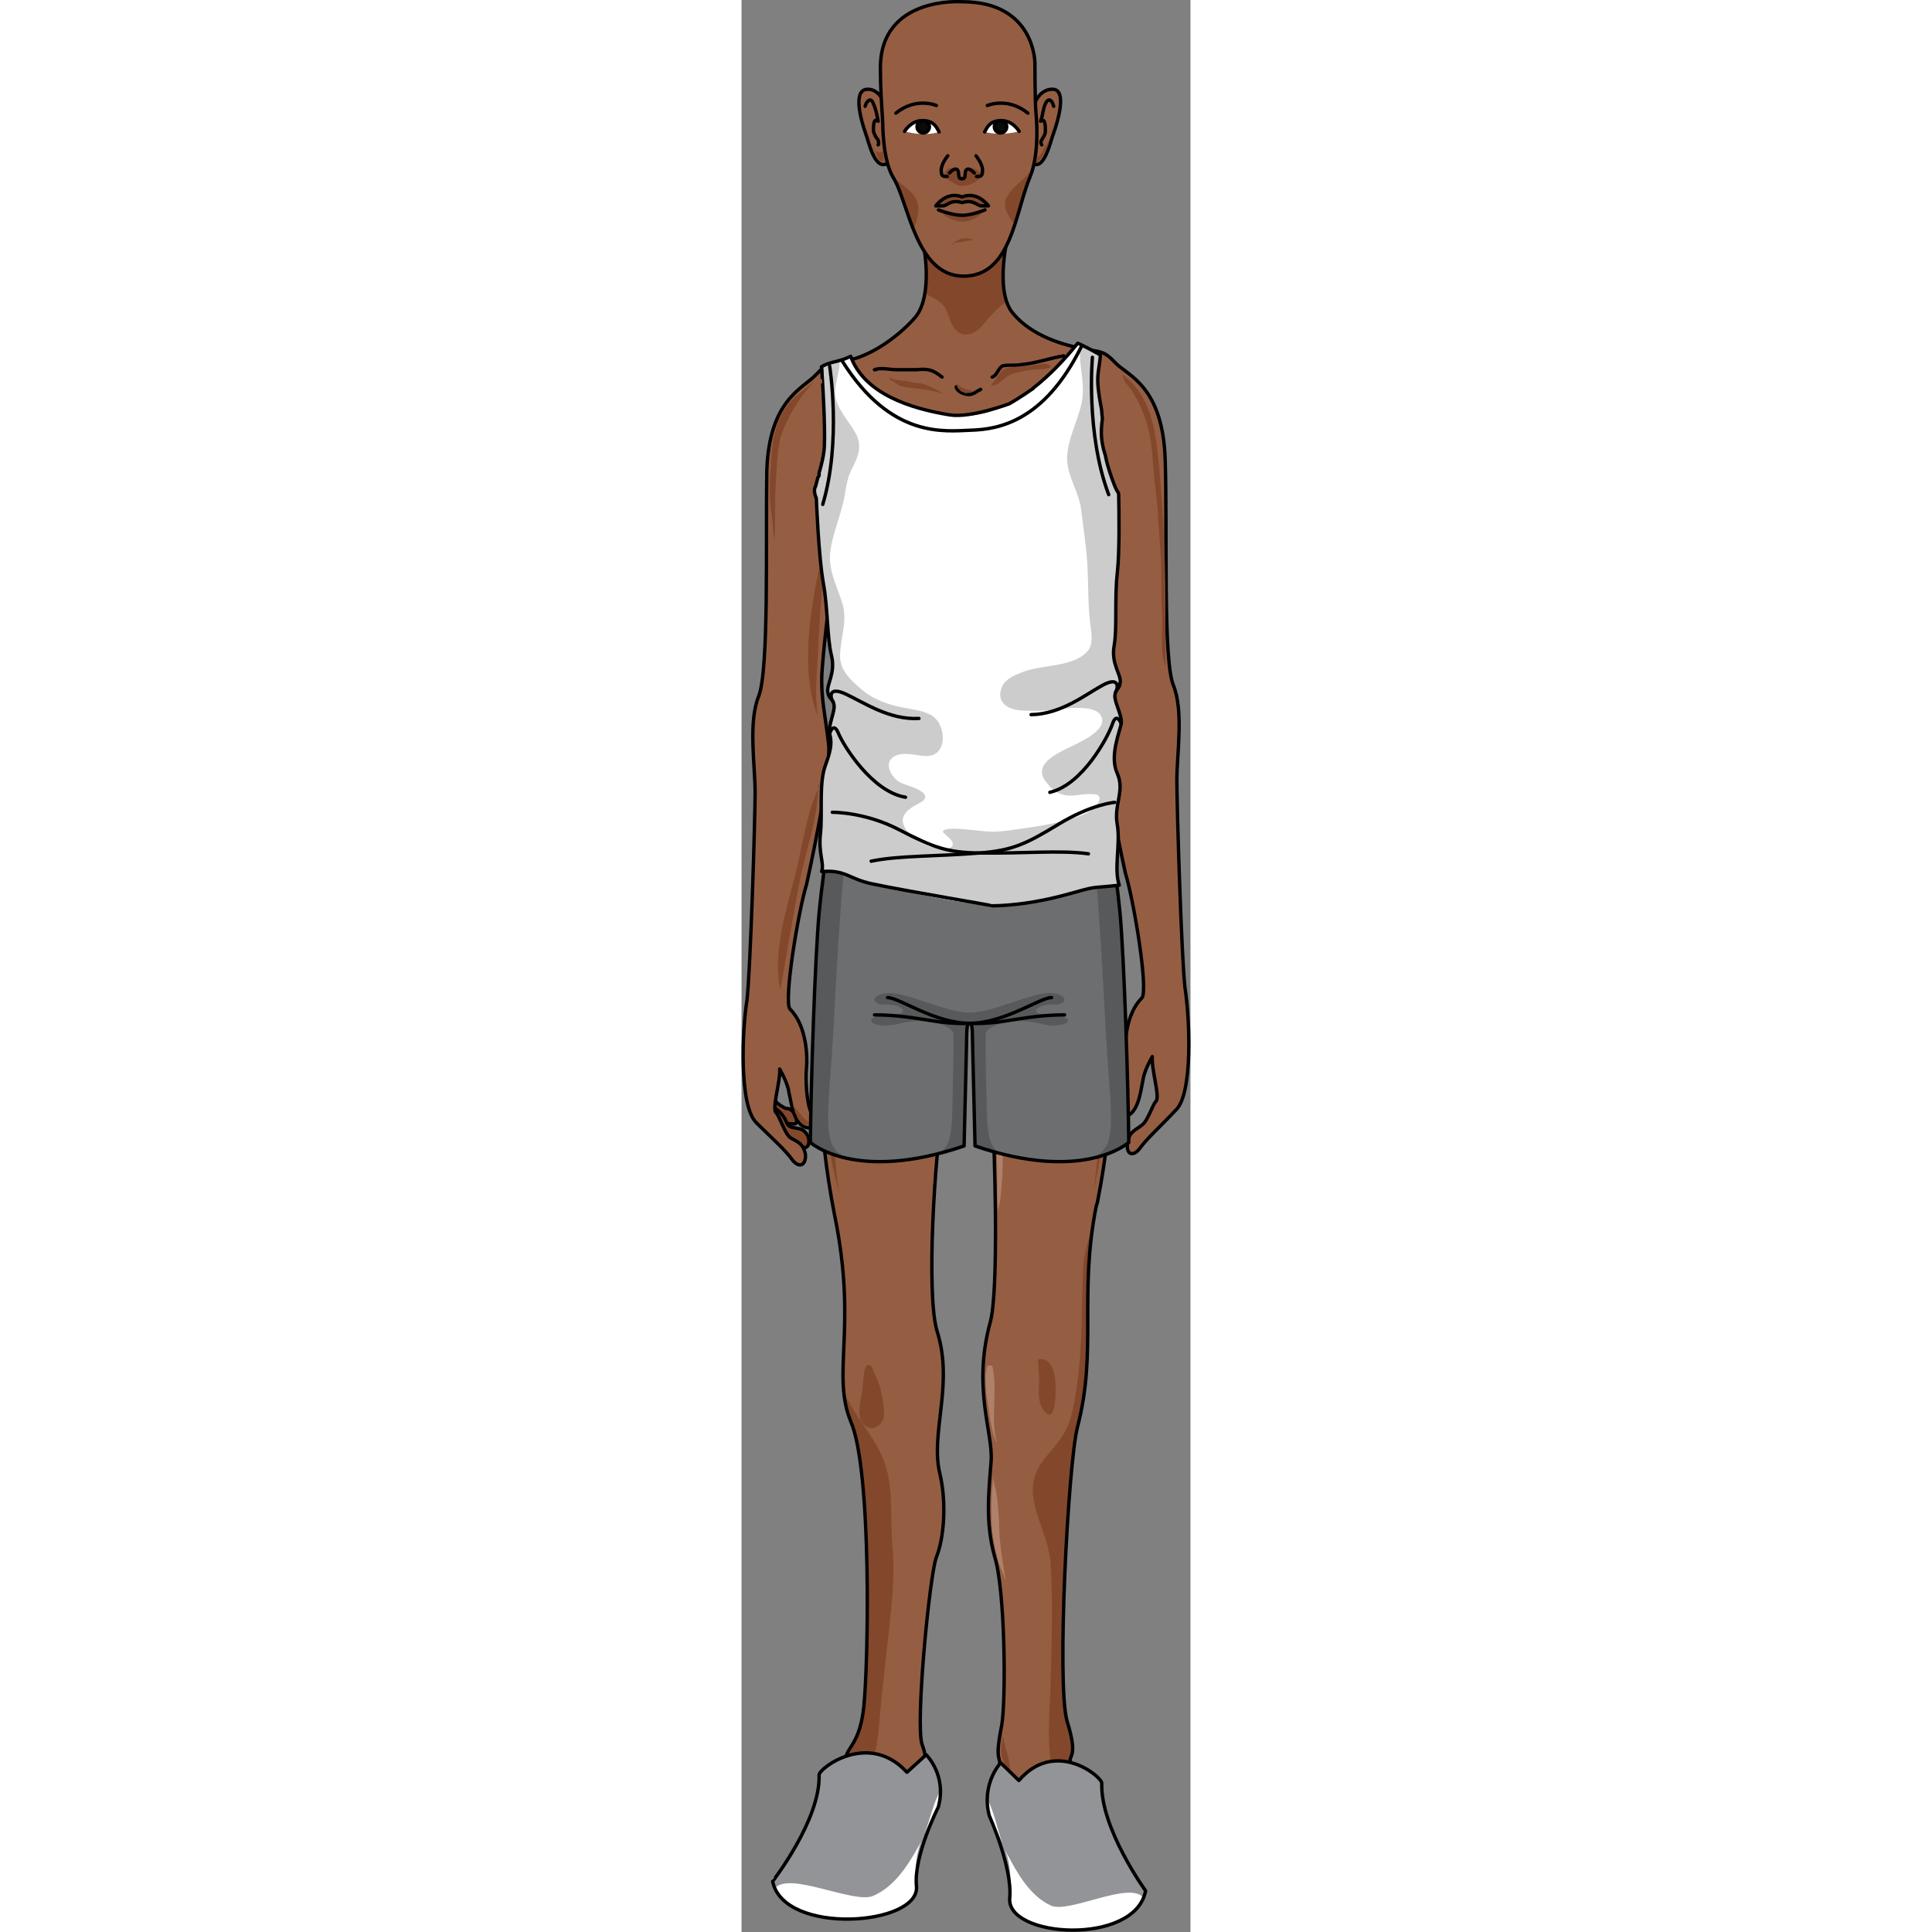 <?xml version="1.0" encoding="utf-8"?>
<!-- Created by: Science Figures, www.sciencefigures.org, Generator: Science Figures Editor -->
<svg version="1.1" id="Layer_1" xmlns="http://www.w3.org/2000/svg" xmlns:xlink="http://www.w3.org/1999/xlink" 
	 width="800px" height="800px" viewBox="0 0 66.262 285.145" enable-background="new 0 0 66.262 285.145"
	 xml:space="preserve">
<rect x="0" y="0" width="66.262" height="285.145" fill="#808080" stroke="none"/>
<g>
	<path fill="none" stroke="#000000" stroke-width="0.5" stroke-linecap="round" stroke-linejoin="round" stroke-miterlimit="10" d="
		M45.114,276.087c0-0.551-0.529-1.838-0.885-2.571"/>
	<path fill="none" stroke="#000000" stroke-width="0.5" stroke-linecap="round" stroke-linejoin="round" stroke-miterlimit="10" d="
		M48.895,276.087c0-0.546-1.022-2.004-1.531-2.733"/>
	<path fill="none" stroke="#000000" stroke-width="0.5" stroke-linecap="round" stroke-linejoin="round" stroke-miterlimit="10" d="
		M51.868,275.926c0,0-0.352-0.729-0.529-0.729c-0.178-0.364-0.354-0.728-0.531-0.91c-0.354-0.365-0.707-0.548-0.707-1.094"/>
	<path fill="none" stroke="#000000" stroke-width="0.5" stroke-linecap="round" stroke-linejoin="round" stroke-miterlimit="10" d="
		M54.121,275.364c-0.174-0.38-0.348-0.569-0.52-0.948c-0.174-0.189-0.348-0.569-0.519-0.759c-0.174-0.189-1.215-0.568-1.041-0.947"
		/>
	<path fill="none" stroke="#000000" stroke-width="0.5" stroke-linecap="round" stroke-linejoin="round" stroke-miterlimit="10" d="
		M19.621,277.937c0-0.369,0.16-0.74,0.16-1.111c0.161-0.369,0.322-0.742,0.322-1.111c0.161-0.741,0.161-1.298,0.161-2.038"/>
	<path fill="none" stroke="#000000" stroke-width="0.5" stroke-linecap="round" stroke-linejoin="round" stroke-miterlimit="10" d="
		M15.051,278.661c-0.175-0.185,0-0.737,0.176-1.107c0.176-0.184,0.526-0.368,0.878-0.551c0.175-0.37,0.175-0.922,0.35-1.292
		c0.176-0.552,0.351-0.922,0.351-1.473"/>
	<path fill="none" stroke="#000000" stroke-width="0.5" stroke-linecap="round" stroke-linejoin="round" stroke-miterlimit="10" d="
		M11.979,278.259c0-0.366,0.175-0.918,0.349-1.286c0.174-0.552,0.349-0.734,0.697-1.103c0.522-0.366,0.697-0.918,1.046-1.47"/>
	<path fill="none" stroke="#000000" stroke-width="0.5" stroke-linecap="round" stroke-linejoin="round" stroke-miterlimit="10" d="
		M9.407,277.776c0.171-0.559,0.341-1.118,0.512-1.863c0.171-0.374,0.171-0.56,0.513-0.934c0.342-0.185,1.71-0.559,1.367-1.304"/>
	<path fill-rule="evenodd" clip-rule="evenodd" fill="#83482C" d="M44.436,275.525c0.34,0.365,0.17,0.732-0.166,0.914
		c-0.338,0-0.506-0.183-0.846-0.183c0.17,0.364,0.17,0.73,0.34,1.095c0,0.184,0,0.184,0.168,0.184s0.504-0.184,0.504-0.365
		c0.34-0.366,0.678-1.279,0.17-1.645"/>
	<path fill-rule="evenodd" clip-rule="evenodd" fill="#83482C" d="M47.928,276.303c0.482,0,0.322-0.751,0.322-0.939
		c0.322,0.188,0.482,0.939,0.16,1.314c0,0-0.322,0.374-0.482,0.374c0,0,0-0.186,0-0.374"/>
	<path fill-rule="evenodd" clip-rule="evenodd" fill="#83482C" d="M50.825,275.878c0.174,0.178,0.531-0.353,0.531-0.353
		c0,0.177,0.354,0.353,0.174,0.53c0,0.178-0.531,0.354-0.531,0"/>
	<path fill-rule="evenodd" clip-rule="evenodd" fill="#83482C" d="M53.397,275.042c0.201,0.175,0.201,0.35,0,0.523
		c0,0-0.402,0.35-0.201,0.35c0.402,0.172,0.604-0.35,0.604-0.35c0-0.174,0-0.349-0.201-0.523"/>
	<path fill-rule="evenodd" clip-rule="evenodd" fill="#83482C" d="M44.069,273.354c0.16-0.16,0.481,0.322,0.481,0.482
		c0.324-0.16-0.16-0.643-0.481-0.643"/>
	<path fill-rule="evenodd" clip-rule="evenodd" fill="#83482C" d="M24.578,273.516c-0.341,0-0.852,0.183-0.852,0.366
		c-0.17,0.37-0.17,1.106-0.17,1.475c-0.17,0.735-0.17,1.474-0.17,2.395c-0.34,0-0.34-0.184-0.511-0.184
		c-0.171-0.185-0.341-0.185-0.511-0.369h-0.17c0.51,0.553,0.51,1.288,0.17,1.843c0.511,0.183,1.022-0.37,1.532-0.736
		c0.34-0.184,0.682-0.554,0.852-0.922c0.34-0.553,0.17-1.106,0.17-1.657c0-0.369-0.17-0.737-0.17-1.291l-0.17-0.736"/>
	<path fill-rule="evenodd" clip-rule="evenodd" fill="#83482C" d="M11.642,277.052c0,0.179,0,0.538-0.176,0.715
		c0,0.18-0.354,0.538-0.532,0c0.178,0.358,0.178,0.895,0.532,0.716c0.353-0.358,0.353-0.893,0.353-1.252"/>
	<path fill-rule="evenodd" clip-rule="evenodd" fill="#83482C" d="M9.053,276.087c-0.177,0.37,0,0.925-0.532,0.74
		c0.177,0.185,0.177,0.371,0.177,0.74c0,0.185-0.177,0.369,0.178,0.369c0.53-0.185,0.353-1.48,0.353-1.85"/>
	<path fill-rule="evenodd" clip-rule="evenodd" fill="#83482C" d="M14.071,273.868c0.321,0,0.321,0.177,0.321,0.531
		c0.322-0.354,0.161-0.709-0.16-0.884"/>
	<path fill-rule="evenodd" clip-rule="evenodd" fill="#83482C" d="M16.645,273.862c0.354,0.174,0.707,0.174,0.707,0.697
		c0.177-0.348,0.177-1.044-0.353-1.044"/>
	<path fill-rule="evenodd" clip-rule="evenodd" fill="#83482C" d="M20.103,273.133c0.321,0,0.321,0.361,0.321,0.543
		c0.322-0.182,0.161-0.725-0.16-0.725"/>
	<g>
		<path fill-rule="evenodd" clip-rule="evenodd" fill="#83482C" d="M5.06,162.612c0,0.179,0.868,0.713,1.216,0.89
			c0.347,0.178,0.695,0,1.043,0.355c0.521,0.357,1.041,1.424,0.695,1.956c-1.737,0.179-3.996-0.532-3.302-2.844"/>
		
			<path fill="none" stroke="#000000" stroke-width="0.5" stroke-linecap="round" stroke-linejoin="round" stroke-miterlimit="10" d="
			M5.144,162.612c0,0.179,0.847,0.713,1.185,0.89c0.339,0.178,0.677,0,1.017,0.355c0.507,0.357,1.015,1.424,0.677,1.956
			c-0.339,0.179-0.846,0-1.185,0"/>
		<path fill-rule="evenodd" clip-rule="evenodd" fill="#83482C" d="M5.627,157.232c-0.177,0-0.354,0-0.531,0.191
			c-0.176,0.191-0.176,0.949-0.176,1.329c-0.177-0.76-0.177-1.899,0.707-2.091"/>
		<path fill-rule="evenodd" clip-rule="evenodd" fill="#83482C" d="M2.87,103.826c-0.345,0.184-0.518,1.29-0.518,1.844
			c-0.171,0.738-0.345,1.66-0.345,2.583c0,2.028,0.345,4.057,0.518,6.085c0,1.291-0.173,2.583,0,3.689c0,1.291,0.172,2.397,0,3.688
			c0,1.107,0,2.398,0,3.504c-0.173,1.107-0.173,2.029,0,3.135c0.172-0.922,0-2.028,0-3.135c0.172-1.845,0.172-3.689,0.345-5.533
			c0.172-2.398,0.344-4.796,0.344-7.192c-0.172-2.951-0.172-5.717-0.172-8.668"/>
		<path fill-rule="evenodd" clip-rule="evenodd" fill="#83482C" d="M49.938,272.548c0,0.194,0.162,0.194,0.322,0.388
			c0,0.192,0.162,0.387,0.162,0.58c0-0.388,0-0.968-0.322-0.968"/>
		<path fill-rule="evenodd" clip-rule="evenodd" fill="#83482C" d="M51.868,272.409c0.322,0,0.484,0.181,0.484,0.542
			c0-0.361,0-0.542-0.322-0.724"/>
		<path fill-rule="evenodd" clip-rule="evenodd" fill="#83482C" d="M46.963,272.749L46.963,272.749
			c0.361,0.202,0.725,0.202,0.725,0.604c0-0.201-0.182-0.806-0.545-0.806"/>
		<g>
			<path fill-rule="evenodd" clip-rule="evenodd" fill="#83482C" d="M9.35,169.349c0.862,0.181,0.689-1.458,0.345-1.823
				c-0.517-0.91-1.035-0.91-2.068-1.092c-0.862-0.183-0.862-0.546-1.207-1.274c-0.516-0.91-1.034-1.275-1.724-1.822
				c-0.516,0.912,1.379,3.278,1.896,4.007c0.517,0.73,1.895,1.273,2.24,2.005"/>
			
				<path fill="none" stroke="#000000" stroke-width="0.5" stroke-linecap="round" stroke-linejoin="round" stroke-miterlimit="10" d="
				M9.004,169.328c1.208,0.362,1.035-1.452,0.69-1.816c-0.517-0.908-1.035-0.908-2.068-1.089c-0.862-0.182-0.862-0.545-1.207-1.27
				c-0.516-0.908-1.034-1.271-1.724-1.816c-0.516,0.907,1.379,3.267,1.896,3.994c0.517,0.726,1.895,1.27,2.24,1.997"/>
			<path fill-rule="evenodd" clip-rule="evenodd" fill="#955E43" d="M39.424,34.341c0,0-2.242,8.647,0.689,11.959
				c2.76,3.311,7.414,4.6,10.174,5.15c2.758,0.552,3.104,0.184,5,2.208c1.896,1.84,6.896,3.496,7.242,14.165
				c0.342,10.486-0.346,29.434,1.205,33.298c1.553,3.864,0.518,10.119,0.518,13.981c0,4.047,0.691,26.491,1.207,30.723
				c0.689,4.416,1.207,15.637-1.377,18.028c-2.416,2.575-4.314,4.231-5.348,5.702c-1.033,1.288-2.068,0.735-1.725-0.92
				c0.174-1.655,1.209-1.839,2.072-2.576c0.861-0.551,1.551-2.941,2.066-3.494c0.691-0.552-0.689-4.783-0.516-6.623
				c0,0-1.209,2.024-1.381,3.496c-0.346,1.471-0.69,5.702-3.275,5.335c-0.518,0-0.861-0.737,0-2.208
				c0.69-1.472,0.863-4.968,0.69-6.623c-0.172-1.654,0-6.254,2.416-8.645c1.031-1.105-1.211-14.534-2.416-18.396
				c0,0-3.621-16.189-3.104-20.605c0.344-4.414,0.863-6.438,0.863-9.566c0-3.127-1.726-17.107-2.07-19.132
				c0,0,0.344,14.35-1.723,20.42c-1.899,6.071-1.037,11.038,0.861,13.614c1.896,2.575,1.205,3.679,1.379,8.646
				c0.172,4.969,4.828,29.066-0.346,55.19c-0.172,0.551-0.172,0.551-0.172,0.551c-2.586,13.062,0.172,21.342-2.76,32.563
				c-1.377,5.336-3.102,37.898-1.551,43.417c1.725,5.518,0.174,4.967,0.518,6.071c0.172,1.104,1.725,6.806,2.586,8.462
				c0.689,1.84,3.104,4.047,3.619,4.047c0.348,0.184,1.381,1.103,1.035,2.208c-0.344,1.656-1.723,0.551-1.723,0.551
				c-0.861,2.025-2.242,0.553-2.242,0.553c-0.861,2.392-2.932,0.368-2.932,0.368c-1.379,3.311-3.621,0-3.621,0
				c-0.17,1.655-1.551,1.84-2.932,1.84c-1.379,0-2.758-0.552-2.758-2.761c0-1.102,0-2.941-1.379-5.886
				c-1.379-2.945-0.689-4.049-0.172-7.36c0.518-3.494-0.863-1.286,0.344-7.357c0.689-3.864,0.518-20.237-1.033-25.02
				c-1.381-4.967-0.863-9.566-0.518-13.981c0.344-4.231-2.759-10.672-0.172-20.42c1.379-4.417,0.689-25.757,0.346-32.011
				c-0.52-6.257-2.59-11.959-2.59-15.27c0-3.496-1.722-4.047-1.896-0.367c0,3.496-1.379,9.197-2.757,15.637
				c-1.208,6.623-2.587,27.962-0.863,33.297c2.415,7.727-1.034,14.902,0.346,20.789c1.033,4.23,0.69,9.566-0.518,12.51
				c-1.034,3.127-3.104,24.836-2.069,27.595c1.036,2.761,0.173,4.047,0.173,5.15c0,1.105-1.552,6.808-1.724,8.278
				c-0.173,1.474-0.69,2.392,0.172,4.415c0.863,2.209-1.034,3.68-2.931,4.047c-1.724,0.368-2.758-1.286-2.758-1.286
				c-0.863,2.575-4.483,0.735-4.483,0.735c-1.552,1.288-3.103-0.367-3.103-0.367c-1.552,1.286-2.415-0.737-2.415-0.737
				c-0.689,0.737-1.552,1.104-2.414-0.366c-0.862-1.656,0.345-2.576,2.242-3.681c1.896-0.92,2.758-5.335,3.621-6.991
				c0.689-1.655,2.413-5.886,2.413-5.886c-0.689-2.944,1.897-2.392,2.587-8.831c0.689-6.439,1.552-33.85-1.552-41.024
				c-3.448-7.911,0.69-14.9-2.759-31.643c-5.172-26.308-0.518-51.509-0.345-56.292c0.173-4.967-0.517-6.254,1.38-8.647
				c1.896-2.575,2.758-6.438,0.862-12.693c-1.897-6.071-1.724-20.236-1.724-20.236c-0.345,1.84-2.069,15.821-2.069,18.949
				c0,3.127,0.517,5.15,1.034,9.566c0.344,4.415-3.276,20.604-3.276,20.604c-1.207,3.863-3.448,17.477-2.414,18.396
				c2.414,2.392,2.586,6.991,2.414,8.646c-0.172,1.656,0,5.152,0.69,6.623c0.862,1.473,0.518,2.208,0,2.208
				c-2.586,0.368-2.931-3.863-3.276-5.15c-0.172-1.471-1.378-3.496-1.378-3.496c0.172,1.656-1.208,5.888-0.518,6.438
				c0.518,0.553,1.207,2.944,2.069,3.68c0.862,0.551,1.897,0.735,2.242,2.391c0.172,1.656-0.862,2.209-1.897,0.921
				c-1.035-1.472-2.931-3.127-5.345-5.518c-2.586-2.575-2.068-13.797-1.378-18.028c0.517-4.416,1.206-26.676,1.206-30.723
				c0-4.047-1.035-10.302,0.517-14.165c1.552-3.863,1.035-22.812,1.207-33.297c0.345-10.486,5.345-12.143,7.242-14.166
				c1.896-2.023,2.241-1.655,5-2.208c2.759-0.552,6.724-2.943,9.655-6.254c2.759-3.312,1.208-10.855,1.208-10.855L39.424,34.341
				L39.424,34.341L39.424,34.341z"/>
			<path fill-rule="evenodd" clip-rule="evenodd" fill="#83482C" d="M27.06,43.345c1.06,0.508,2.143,1.009,2.833,1.888
				c0.517,0.655,0.693,1.549,1.004,2.304c1.095,2.659,3.37,2.14,4.845,0.298c1.088-1.36,2.104-2.456,3.381-3.333
				c-1.318-3.907,0.301-10.16,0.301-10.16l-12.587,1.656C26.837,35.997,27.643,39.916,27.06,43.345z"/>
			<path fill-rule="evenodd" clip-rule="evenodd" fill="#83482C" d="M46.989,264.714c1.934,3.94,5.111,7.395,7.992,10.981
				c0.338,0,0.676-0.201,0.822-0.91c0.346-1.104-0.688-2.024-1.035-2.208c-0.516,0-2.93-2.207-3.619-4.047
				c-0.861-1.656-2.414-7.358-2.586-8.462c-0.344-1.104,1.207-0.554-0.518-6.071c-1.551-5.52,0.174-38.081,1.551-43.417
				c2.697-10.321,0.582-18.155,2.238-29.511c-0.738,2.023-1.318,4.08-1.418,6.247c-0.26,5.668-0.065,11.407-0.899,17.034
				c-0.361,2.444-0.691,5.211-2.014,7.362c-1,1.621-2.404,2.913-3.43,4.502c-3.018,4.663,1.193,9.496,1.521,14.363
				c0.402,6.025,0.162,12.053,0.01,18.082C45.479,253.741,44.668,259.991,46.989,264.714z"/>
			<path fill-rule="evenodd" clip-rule="evenodd" fill="#83482C" d="M7.182,277.361c0.862,1.471,1.725,1.104,2.414,0.366
				c0,0,0.132,0.308,0.384,0.606c1.323-1.36,2.351-3.025,3.038-5.038c0.625-1.832,1.143-3.69,1.884-5.48
				c0.691-1.67,1.843-2.979,2.811-4.479c1.723-2.674,2.291-5.169,2.547-8.3c0.353-4.318,0.879-8.619,1.34-12.927
				c0.485-4.532,1.111-9.303,0.688-13.862c-0.368-3.955,0.164-8.135-1.04-11.979c-1.154-3.68-3.961-6.456-5.664-9.867
				c-0.156-0.313-0.304-0.63-0.452-0.946c0.172,1.871,0.562,3.657,1.361,5.493c3.104,7.175,2.242,34.586,1.552,41.024
				c-0.69,6.439-3.276,5.887-2.587,8.831c0,0-1.724,4.23-2.413,5.886c-0.863,1.656-1.725,6.071-3.621,6.991
				C7.526,274.785,6.32,275.705,7.182,277.361z"/>
			<path fill-rule="evenodd" clip-rule="evenodd" fill="#83482C" d="M13.406,150.322c1.694-1.291,2.585-3.002,2.971-5.073
				c0.648-3.482,0.83-7.092,0.591-10.624c-0.25-3.703-0.813-7.469-0.537-11.185c0.229-3.076,1.189-5.735,2.037-8.666
				c3.527-12.189,1.424-26.208-3.401-37.82c-0.846,1.477-1.255,3.488-1.379,5.067c-0.008,0.1-0.038,0.186-0.079,0.26
				c0.002,0.355,0.007,0.711,0.013,1.066c0.125-0.915,0.225-1.594,0.285-1.91c0,0-0.173,14.165,1.724,20.236
				c1.896,6.255,1.035,10.119-0.862,12.693c-1.897,2.393-1.207,3.68-1.38,8.647c-0.107,2.978-1.952,13.873-2.08,28.02
				C11.93,151.107,12.637,150.908,13.406,150.322z"/>
			<path fill-rule="evenodd" clip-rule="evenodd" fill="#83482C" d="M48.694,134.294c1.033,2.624,2.193,5.374,4.35,7.274
				c0.543,0.478,1.102,0.963,1.711,1.363c-0.51-10.413-1.793-18.087-1.881-20.653c-0.174-4.967,0.518-6.071-1.379-8.646
				c-1.898-2.576-2.76-7.543-0.861-13.614c1.732-5.092,1.771-16.004,1.738-19.392c-0.283,0.33-0.91,0.346-1.025-0.196
				c-0.762-3.604-3.969-2.145-4.393,0.499c-0.18,1.121-0.223,2.243-0.248,3.375c-0.059,2.726-0.316,5.441-0.336,8.171
				c-0.025,3.575,0.066,7.163,0.498,10.714c0.43,3.529,0.988,6.91,0.793,10.484C47.282,120.585,46.069,127.64,48.694,134.294z"/>
			
				<path fill="none" stroke="#000000" stroke-width="0.5" stroke-linecap="round" stroke-linejoin="round" stroke-miterlimit="10" d="
				M39.424,34.341c0,0-2.242,8.647,0.689,11.959c2.76,3.311,7.414,4.6,10.174,5.15c2.758,0.552,3.104,0.184,5,2.208
				c1.896,1.84,6.896,3.496,7.242,14.165c0.342,10.486-0.346,29.434,1.205,33.298c1.553,3.864,0.518,10.119,0.518,13.981
				c0,4.047,0.691,26.491,1.207,30.723c0.689,4.416,1.207,15.637-1.377,18.028c-2.416,2.575-4.314,4.231-5.348,5.702
				c-1.033,1.288-2.068,0.735-1.725-0.92c0.174-1.655,1.209-1.839,2.072-2.576c0.861-0.551,1.551-2.941,2.066-3.494
				c0.691-0.552-0.689-4.783-0.516-6.623c0,0-1.209,2.024-1.381,3.496c-0.346,1.471-0.69,5.702-3.275,5.335
				c-0.518,0-0.861-0.737,0-2.208c0.69-1.472,0.863-4.968,0.69-6.623c-0.172-1.654,0-6.254,2.416-8.645
				c1.031-1.105-1.211-14.534-2.416-18.396c0,0-3.621-16.189-3.104-20.605c0.344-4.414,0.863-6.438,0.863-9.566
				c0-3.127-1.726-17.107-2.07-19.132c0,0,0.344,14.35-1.723,20.42c-1.899,6.071-1.037,11.038,0.861,13.614
				c1.896,2.575,1.205,3.679,1.379,8.646c0.172,4.969,4.828,29.066-0.346,55.19c-0.172,0.551-0.172,0.551-0.172,0.551
				c-2.586,13.062,0.172,21.342-2.76,32.563c-1.377,5.336-3.102,37.898-1.551,43.417c1.725,5.518,0.174,4.967,0.518,6.071
				c0.172,1.104,1.725,6.806,2.586,8.462c0.689,1.84,3.104,4.047,3.619,4.047c0.348,0.184,1.381,1.103,1.035,2.208
				c-0.344,1.656-1.723,0.551-1.723,0.551c-0.861,2.025-2.242,0.553-2.242,0.553c-0.861,2.392-2.932,0.368-2.932,0.368
				c-1.379,3.311-3.621,0-3.621,0c-0.17,1.655-1.551,1.84-2.932,1.84c-1.379,0-2.758-0.552-2.758-2.761c0-1.102,0-2.941-1.379-5.886
				c-1.379-2.945-0.689-4.049-0.172-7.36c0.518-3.494-0.863-1.286,0.344-7.357c0.689-3.864,0.518-20.237-1.033-25.02
				c-1.381-4.967-0.863-9.566-0.518-13.981c0.344-4.231-2.759-10.672-0.172-20.42c1.379-4.417,0.689-25.757,0.346-32.011
				c-0.52-6.257-2.59-11.959-2.59-15.27c0-3.496-1.722-4.047-1.896-0.367c0,3.496-1.379,9.197-2.757,15.637
				c-1.208,6.623-2.587,27.962-0.863,33.297c2.415,7.727-1.034,14.902,0.346,20.789c1.033,4.23,0.69,9.566-0.518,12.51
				c-1.034,3.127-3.104,24.836-2.069,27.595c1.036,2.761,0.173,4.047,0.173,5.15c0,1.105-1.552,6.808-1.724,8.278
				c-0.173,1.474-0.69,2.392,0.172,4.415c0.863,2.209-1.034,3.68-2.931,4.047c-1.724,0.368-2.758-1.286-2.758-1.286
				c-0.863,2.575-4.483,0.735-4.483,0.735c-1.552,1.288-3.103-0.367-3.103-0.367c-1.552,1.286-2.415-0.737-2.415-0.737
				c-0.689,0.737-1.552,1.104-2.414-0.366c-0.862-1.656,0.345-2.576,2.242-3.681c1.896-0.92,2.758-5.335,3.621-6.991
				c0.689-1.655,2.413-5.886,2.413-5.886c-0.689-2.944,1.897-2.392,2.587-8.831c0.689-6.439,1.207-34.954-1.897-42.128
				c-2.932-7.175,1.035-13.797-2.414-30.539c-5.172-26.308-0.518-51.509-0.345-56.292c0.173-4.967-0.517-6.254,1.38-8.647
				c1.896-2.575,2.758-6.438,0.862-12.693c-1.897-6.071-1.724-20.236-1.724-20.236c-0.345,1.84-2.069,15.821-2.069,18.949
				c0,3.127,0.517,5.15,1.034,9.566c0.344,4.415-3.276,20.604-3.276,20.604c-1.207,3.863-3.448,17.477-2.414,18.396
				c2.414,2.392,2.586,6.991,2.414,8.646c-0.172,1.656,0,5.152,0.69,6.623c0.862,1.473,0.518,2.208,0,2.208
				c-2.586,0.368-2.931-3.863-3.276-5.15c-0.172-1.471-1.378-3.496-1.378-3.496c0.172,1.656-1.208,5.888-0.518,6.438
				c0.518,0.553,1.207,2.944,2.069,3.68c0.862,0.551,1.897,0.735,2.242,2.391c0.172,1.656-0.862,2.209-1.897,0.921
				c-1.035-1.472-2.931-3.127-5.345-5.518c-2.586-2.575-2.068-13.797-1.378-18.028c0.517-4.416,1.206-26.676,1.206-30.723
				c0-4.047-1.035-10.302,0.517-14.165c1.552-3.863,1.035-22.812,1.207-33.297c0.345-10.486,5.345-12.143,7.242-14.166
				c1.896-2.023,2.241-1.655,5-2.208c2.759-0.552,6.724-2.943,9.655-6.254c2.759-3.312,1.208-10.855,1.208-10.855L39.424,34.341
				L39.424,34.341L39.424,34.341z"/>
			<path fill-rule="evenodd" clip-rule="evenodd" fill="#955E43" d="M27.904,137.328c2.245,1.475,0.518,4.794,1.726,7.006
				c1.036,2.213,2.936,3.321,5.353,3.137c2.244-0.185,3.799-1.477,4.145-3.873c0.172-2.212-0.863-4.794,0.518-6.638"/>
			
				<path fill="none" stroke="#000000" stroke-width="0.5" stroke-linecap="round" stroke-linejoin="round" stroke-miterlimit="10" d="
				M30.236,133.984c1.568,1.474,1.568,4.975,1.742,7.185c0,1.843,0,2.947,2.264,2.763c1.916-0.184,1.916-1.474,1.916-3.499
				c0-1.843-0.348-3.87,0.35-5.712"/>
			
				<path fill="none" stroke="#000000" stroke-width="0.5" stroke-linecap="round" stroke-linejoin="round" stroke-miterlimit="10" d="
				M14.232,66.671c0.16,0.734,0.643,1.469,0.804,2.205c0,0.918,0,1.469-0.16,2.387c-0.322,1.287-0.483,2.755-0.643,4.225
				c-0.161,2.021-0.322,4.409-0.322,6.062"/>
			
				<path fill="none" stroke="#000000" stroke-width="0.5" stroke-linecap="round" stroke-linejoin="round" stroke-miterlimit="10" d="
				M51.834,66.35c0.174,0.553-0.516,1.475-0.689,2.028c0,0.554,0,1.106,0,1.661c0.174,1.474,0.344,2.95,0.518,4.426
				c0.346,1.844,0.516,3.873,0.689,5.717"/>
			<path fill="#83482C" d="M17.886,73.345c0-0.798,0.611-1.447,1.367-1.447c0.754,0,1.367,0.649,1.367,1.447
				c0,0.801-0.613,1.448-1.367,1.448C18.497,74.794,17.886,74.146,17.886,73.345L17.886,73.345z"/>
			<path fill="#83482C" d="M45.121,73.345c0-0.798,0.594-1.447,1.326-1.447c0.734,0,1.328,0.649,1.328,1.447
				c0,0.801-0.594,1.448-1.328,1.448C45.715,74.794,45.121,74.146,45.121,73.345L45.121,73.345z"/>
			
				<path fill="none" stroke="#000000" stroke-width="0.5" stroke-linecap="round" stroke-linejoin="round" stroke-miterlimit="10" d="
				M19.792,54.567h-0.171c1.031-0.361,2.235,0,3.267,0c1.031,0,2.063,0,2.922,0c1.72-0.18,2.408,0,3.783,1.086"/>
			
				<path fill="none" stroke="#000000" stroke-width="0.5" stroke-linecap="round" stroke-linejoin="round" stroke-miterlimit="10" d="
				M31.683,57.102c0.172,0.75,1.206,1.125,1.896,1.125c0.688,0,1.206-0.563,1.724-0.75"/>
			
				<path fill="none" stroke="#000000" stroke-width="0.5" stroke-linecap="round" stroke-linejoin="round" stroke-miterlimit="10" d="
				M36.991,55.653c0.691-0.185,0.863-1.292,1.555-1.661c0.863-0.184,1.9,0,2.764-0.184c2.072-0.185,4.145-0.923,6.217-1.291"/>
			
				<path fill="none" stroke="#000000" stroke-width="0.5" stroke-linecap="round" stroke-linejoin="round" stroke-miterlimit="10" d="
				M32.327,64.017c0,0.161,1.568,0,2.089,0"/>
			
				<path fill="none" stroke="#000000" stroke-width="0.5" stroke-linecap="round" stroke-linejoin="round" stroke-miterlimit="10" d="
				M32.648,66.51c0.349,0.724,1.569,0.181,2.09,0.181"/>
			
				<path fill="none" stroke="#000000" stroke-width="0.5" stroke-linecap="round" stroke-linejoin="round" stroke-miterlimit="10" d="
				M32.327,71.094c0,0.161,1.579,0,1.929,0"/>
			
				<path fill="none" stroke="#000000" stroke-width="0.5" stroke-linecap="round" stroke-linejoin="round" stroke-miterlimit="10" d="
				M30.236,80.159c1.212-0.367,2.078-1.103,3.464-1.103c1.386,0,2.251,0.551,3.291,1.287"/>
			
				<path fill="none" stroke="#000000" stroke-width="0.5" stroke-linecap="round" stroke-linejoin="round" stroke-miterlimit="10" d="
				M33.935,90.412c-0.688,0.185-1.205-0.741-2.064-0.37c-0.688,0.37-1.548,1.111-2.065,1.853c-0.859,1.11-1.547,2.593-2.063,3.889"
				/>
			
				<path fill="none" stroke="#000000" stroke-width="0.5" stroke-linecap="round" stroke-linejoin="round" stroke-miterlimit="10" d="
				M22.033,103.343c-0.518,1.267-1.379,1.809-2.412,2.171"/>
			
				<path fill="none" stroke="#000000" stroke-width="0.5" stroke-linecap="round" stroke-linejoin="round" stroke-miterlimit="10" d="
				M35.624,91.521c2.084,1.476,3.125,4.428,4.34,6.826c0.521,1.292,1.215,2.768,2.08,3.689c0.695,0.923,2.432,2.031,3.473,2.031"/>
			<path fill-rule="evenodd" clip-rule="evenodd" fill="#343434" d="M33.035,110.662c-0.354-0.555-0.531-1.11,0-1.48
				c0.354-0.369,1.061-0.369,0.885,0.185C33.565,109.551,32.327,109.922,33.035,110.662"/>
			<path fill-rule="evenodd" clip-rule="evenodd" fill="#343434" d="M15.76,117.658c1.029,0.543,1.716,1.447,2.573,2.172"/>
			<path fill-rule="evenodd" clip-rule="evenodd" fill="#343434" d="M50.583,117.819c-0.336,0.904-1.346,1.628-1.85,2.171"/>
			
				<path fill="none" stroke="#000000" stroke-width="0.5" stroke-linecap="round" stroke-linejoin="round" stroke-miterlimit="10" d="
				M27.743,137.328c2.417,1.66,0.691,4.794,1.899,7.006c1.036,2.399,2.936,3.321,5.181,3.137c2.416,0,3.799-1.292,4.143-3.873
				c0.346-2.212-0.691-4.794,0.519-6.638"/>
			<path fill-rule="evenodd" clip-rule="evenodd" fill="#83482C" d="M30.959,37.397c0.174,0,0.174-0.172,0.347-0.172
				c0.347-0.346,0.695-0.346,1.215-0.346c0.521-0.171,1.215-0.171,1.735-0.344c-0.52-0.344-1.214-0.172-1.735-0.172
				c-0.52,0.172-1.042,0.516-1.388,0.862"/>
			<path fill-rule="evenodd" clip-rule="evenodd" fill="#83482C" d="M21.792,55.653c0.518,0.368,1.728,0.551,2.42,0.551
				c0.69,0.184,1.555,0.368,2.247,0.368c1.382,0.368,2.419,0.918,3.456,1.654c-1.382-0.552-2.766-0.736-4.321-0.919
				c-0.691,0-1.555-0.184-2.247-0.368c-0.518-0.368-1.037-0.736-1.555-0.919c0,0,0,0,0.172,0"/>
			<path fill-rule="evenodd" clip-rule="evenodd" fill="#83482C" d="M31.683,56.796c0-0.179,0.172,0.179,0.172,0.359
				c0.171,0.177,0.513,0.714,0.856,0.714c0.515,0.357,1.03,0,1.544-0.179c-0.857-0.178-1.887-0.358-2.4-1.073"/>
			<path fill-rule="evenodd" clip-rule="evenodd" fill="#83482C" d="M31.361,63.696c0.341,0,0.852,0,1.192,0
				c0.511-0.161,1.022-0.161,1.703-0.322c-1.022-0.321-1.873-0.321-2.725,0.322"/>
			<path fill-rule="evenodd" clip-rule="evenodd" fill="#83482C" d="M31.522,66.188c0.858-0.161,1.715,0.482,2.573,0.321
				c-0.342-0.321-1.715-0.643-2.23-0.482"/>
			<path fill-rule="evenodd" clip-rule="evenodd" fill="#83482C" d="M31.299,71.094h-0.18c0.892,0,1.604-0.362,2.494-0.362
				c-0.357-1.086-1.781,0.181-2.137,0.362"/>
			<path fill-rule="evenodd" clip-rule="evenodd" fill="#83482C" d="M36.108,135.11c-0.34,0.92-0.512,2.209-0.512,3.313
				c0,1.289,0.172,2.577,0,3.682c-0.168,0.552-0.338,1.289-0.68,1.289c-0.338,0-0.338,0-0.338-0.184c0-0.185,0.17-0.368,0.17-0.552
				c0-0.369,0.168-0.736,0.168-1.104c0-1.656,0.172-4.049,0.851-5.706C35.768,135.662,35.938,135.293,36.108,135.11"/>
			<path fill-rule="evenodd" clip-rule="evenodd" fill="#83482C" d="M36.313,141.082c0,0.183,0,0.365,0,0.728
				c0,0.365,0,0.729,0,1.274c-0.172,0.545-0.51,0.909-0.85,1.273c1.357-0.546,1.527-2.001,1.018-3.458"/>
			<path fill-rule="evenodd" clip-rule="evenodd" fill="#83482C" d="M13.703,68.038c1.896,0.917,0.172,7.707-0.171,9.541
				c-0.345,2.569-1.035,4.954-1.379,7.522c-0.518,3.67-0.689,7.523-0.861,11.376c-0.173,3.12-0.518,6.238,0,9.358
				c-2.931-7.34-0.862-17.615,0.861-25.137c0.861-4.22,1.723-8.257,1.723-12.661"/>
			<path fill-rule="evenodd" clip-rule="evenodd" fill="#83482C" d="M56.131,55.251c4.521,3.131,5.043,8.842,5.564,14.183
				c0.521,6.264,0.869,12.711,0.869,19.159c0,3.317,0,6.448,0,9.764c-0.869-2.395-0.348-5.343-0.521-7.921
				c-0.174-2.948,0-5.711-0.174-8.657c-0.348-3.5-0.348-7-0.869-10.316c-0.348-3.132-0.348-6.817-1.391-9.58
				c-0.521-1.658-1.912-4.604-3.131-5.526l0.174,0.185"/>
			<path fill-rule="evenodd" clip-rule="evenodd" fill="#83482C" d="M48.903,107.686c0.512,0.92,0.512,2.395,0.682,3.5
				c0.17,0.737,0.51,1.475,0.85,2.211c0.51,1.105,1.531,1.843,1.701,3.131c0.51,1.658,0.17,3.685,0.17,5.342
				c0,2.579,0.51,4.974,0.85,7.369c-1.019-2.21-1.189-4.789-1.189-7.369c0-0.552,0.17-2.026-0.17-2.579
				c-0.172-0.368-0.682-0.184-1.189,0c0.85-0.736,1.189-2.026,0.85-3.131c-0.342-1.29-1.531-0.92-2.553-1.105
				c-0.17-1.106,0.17-2.395,0-3.501C48.903,110.265,48.903,108.976,48.903,107.686"/>
			<path fill-rule="evenodd" clip-rule="evenodd" fill="#83482C" d="M39.249,141.544c0.521,2.792-0.693,6.33-3.465,6.704
				c1.213,0.371,3.291-0.745,3.813-2.049c0.693-1.49,0.174-2.792-0.174-4.096"/>
			<path fill-rule="evenodd" clip-rule="evenodd" fill="#83482C" d="M7.477,162.612c0,0,0.174,0.905,0.349,1.087
				c0,0.361,0.173,0.725,0.349,0.905c0,0.361,0.174,0.543,0.348,0.724c0.174,0.181,0.349,0.543,0.697,0.543
				c0.174,0.179,0.524,0.179,0.697,0.179c0.349,0,0.697,0.184,0.523-0.179c-0.174-0.183-0.523-0.362-0.696-0.362
				c-0.35-0.361-0.698-0.543-0.872-0.904C8.348,164.061,7.651,163.337,7.477,162.612"/>
			<path fill-rule="evenodd" clip-rule="evenodd" fill="#83482C" d="M11.322,115.647c0,4.591-1.399,8.63-2.448,13.038
				c-1.225,5.876-2.099,11.751-3.148,17.442c-1.225-5.509,1.049-12.485,2.449-17.993c0.874-3.856,1.574-8.63,3.324-12.12"/>
			<path fill-rule="evenodd" clip-rule="evenodd" fill="#83482C" d="M14.25,54.062c-0.691-0.178-1.383,0-1.9,0.531
				c-0.173,0-0.691,0.53-0.518,0.884c0.172,0.177,1.036-0.354,1.382-0.532c0.518,0,1.037,0,1.555,0.178c0.173,0,0.863,0.354,1.209,0
				C16.323,54.768,14.595,54.238,14.25,54.062"/>
			<path fill-rule="evenodd" clip-rule="evenodd" fill="#83482C" d="M10.613,56.217c-0.87,1.1-2.261,1.834-3.304,2.935
				c-1.218,1.468-2.086,3.119-2.435,4.954c-0.522,2.202-0.522,4.586-0.695,6.971c0,1.468,0,2.936,0.173,4.404
				c0.348,1.285,0.175,2.935,0.522,4.219c0.174-2.753,0-5.504,0.174-8.256c0.174-2.201,0.174-4.586,0.696-6.788
				c0.522-1.651,1.391-3.485,2.26-4.771c0.696-1.284,1.565-2.201,2.435-3.302"/>
			<path fill-rule="evenodd" clip-rule="evenodd" fill="#83482C" d="M37.002,56.567c0.521-0.372,0.869-1.303,1.389-1.862
				c0.693-0.558,1.215-0.372,2.082-0.558c1.041,0,2.256-0.187,3.295-0.374c0.521,0,1.561-0.372,1.91,0.374
				c-0.521,0.372-1.91,0.372-2.43,0.372c-1.215,0.186-2.428,0.373-3.469,0.745c-1.041,0.373-1.736,1.676-2.949,1.676"/>
			<path fill-rule="evenodd" clip-rule="evenodd" fill="#83482C" d="M15.619,113.798c-1.216,1.84-2.085,3.127-1.911,5.703
				c0.347,2.942,0.173,6.07-0.521,9.014c0.521-2.208,0.868-4.416,1.043-6.623c0.173-0.92,0.868-4.048,2.085-2.208
				c-0.695-0.552-2.085-1.656-1.391-2.76c0.348-1.104,1.911-0.92,2.606-0.368c-0.695-1.103-1.911-1.103-1.737-2.759"/>
			<path fill-rule="evenodd" clip-rule="evenodd" fill="#83482C" d="M13.338,132.939c-0.508,1.655-0.339,3.862-0.339,5.701
				c-0.169,1.839-0.169,3.678-0.339,5.517c-0.17,3.863-0.17,7.726-0.509,11.403c-0.171,3.493,0.17,7.355,0.509,10.852
				c0.339,3.862,1.018,7.723,2.377,11.4c-0.849-2.02-1.019-4.413-1.188-6.62c-0.339-2.759-0.51-5.7-0.679-8.458
				c-0.339-4.231,0-8.278,0-12.508c0-3.311-0.17-6.621,0.34-9.931c0.169-1.839-0.171-4.414,0.169-6.252"/>
			<path fill-rule="evenodd" clip-rule="evenodd" fill="#83482C" d="M19.23,201.708c-1.386-1.296-1.213,2.596-1.386,3.338
				c-0.173,1.482-1.04,3.894,0.173,5.189c1.04,1.114,2.599,0.372,2.945-0.927c0.346-1.296-0.519-5.189-1.039-5.932"/>
			<path fill-rule="evenodd" clip-rule="evenodd" fill="#83482C" d="M43.756,200.641c2.725-0.551,2.725,3.866,2.555,5.89
				c-0.17,1.657-0.512,3.129-1.705,1.657c-1.021-1.288-0.68-3.311-0.68-4.785"/>
			<path fill-rule="evenodd" clip-rule="evenodd" fill="#83482C" d="M16.3,258.017c-0.345,0.553-0.689,1.477-0.861,2.032
				c0,0.367,0.171,0.553,0.171,0.922c0,0.369-0.171,0.924-0.345,1.293c-0.344,1.107-0.861,2.215-1.378,3.322
				c-0.345,0.739-0.688,1.478-0.862,2.217c-0.344,1.108-0.689,2.215-1.206,3.139c0.173-0.555,0.517-1.108,0.862-1.663
				c0.517-1.108,0.86-2.03,1.378-3.138c0.689-1.292,1.206-2.586,1.723-4.062c0.173-0.739,0.518-1.663,0.518-2.586
				c0.173-0.553,0-1.107,0.345-1.66"/>
			<path fill-rule="evenodd" clip-rule="evenodd" fill="#83482C" d="M38.573,255.661c0,1.288-0.521,2.763,0,4.053
				c0.523,1.104,0,2.579-0.35,3.869c-0.172,1.104-0.35,2.395-0.172,3.314c0.348,1.659,1.393,3.132,1.916,4.606
				c-0.35-1.659-1.045-3.315-1.221-4.973c-0.348-1.659,0.524-3.316,0.871-4.976C39.793,259.528,38.573,257.687,38.573,255.661"/>
			<path fill-rule="evenodd" clip-rule="evenodd" fill="#83482C" d="M48.057,260.428c0.172,0.921,0.691,2.023,0.863,2.941
				c0.346,0.92,0.518,1.838,0.691,2.758c0.518,1.838,1.381,3.126,2.418,4.412c-1.9-0.735-2.592-3.86-3.281-5.698
				c-0.346-1.104-1.385-3.492-1.037-4.598"/>
			<path fill-rule="evenodd" clip-rule="evenodd" fill="#83482C" d="M53.407,133.501c0,0,2.563,25.354-1.539,42.624
				C51.868,176.125,54.262,163.448,53.407,133.501L53.407,133.501z"/>
			<path fill-rule="evenodd" clip-rule="evenodd" fill="#B0816A" d="M34.901,149.149c0.172,2.026,0.688,4.421,1.031,6.446
				c0.342,2.024,0.686,3.867,1.029,5.709c0.344,2.945,0.516,5.709,0.688,8.656c0.174,2.763,0,5.709,0.174,8.656
				c0.514-1.473,0.514-3.683,0.688-5.158c0-2.21,0.17-4.42,0-6.445c-0.174-3.13-0.688-6.078-1.377-9.208
				c-0.342-1.841-0.688-3.869-1.029-5.71c0-0.735-0.172-3.314-0.861-3.314"/>
			<path fill-rule="evenodd" clip-rule="evenodd" fill="#B0816A" d="M36.307,201.538c-0.523,1.854-0.174,4.266,0.174,6.306
				c0.176,1.484,0.523,3.896,1.221,5.193c-1.045-3.709,0.172-7.79-0.697-11.499"/>
			<path fill-rule="evenodd" clip-rule="evenodd" fill="#B0816A" d="M37.164,218.105c-0.334,2.577-0.334,5.339-0.168,7.732
				c0.168,1.288,0.336,2.393,0.668,3.683c0.168,1.286,1.004,2.577,1.338,3.865C38.5,230.255,38,227.493,38,224.363
				c-0.168-1.657-0.168-3.682-0.668-5.154"/>
			<path fill-rule="evenodd" clip-rule="evenodd" fill="#83482C" d="M32.799,89.525c-1.201,0-2.059,0-3.088,0.916
				c-0.858,0.733-1.544,2.016-2.23,3.115c-1.545,2.564-2.745,5.497-4.804,7.695c1.888-2.382,5.491-14.475,10.295-11.91"/>
			<path fill-rule="evenodd" clip-rule="evenodd" fill="#83482C" d="M31.844,78.679c-2.11-0.186-2.287,1.863-2.814,3.352
				c0-1.674,0.352-3.165,2.111-3.538"/>
			<path fill-rule="evenodd" clip-rule="evenodd" fill="#83482C" d="M15.608,69.108c0.715,2.404-0.893,5.178,0.537,7.213
				c-0.537-1.295,0.179-2.589,0.179-3.884c0-1.11-0.358-2.405-0.715-3.516"/>
			<path fill-rule="evenodd" clip-rule="evenodd" fill="#83482C" d="M30.798,133.846c0.705,0.734,1.057,1.651,1.407,2.568
				c0.353,1.102,0.177,2.202,0.528,3.12c0.88-2.018,0-4.586-1.758-5.871"/>
			<path fill-rule="evenodd" clip-rule="evenodd" fill="#83482C" d="M28.547,137.331c0.523-0.185,0.871,1.672,1.046,2.23
				c0,0.557,0.174,1.115,0.174,1.672c0,0.372-0.174,0.743,0,1.114c0.871-0.557,0.523-5.387-0.697-5.201"/>
			<g>
				<g>
					<path fill="#6D6E70" d="M55.846,134.585c-0.635-6.689-2.463-17.841-2.463-17.841c0.521-0.349,0.223-2.492,0-3.148
						c-0.223-0.656-0.484-0.306-3.172,0.307c-2.688,0.612-14.145,1.18-16.556,1.18c-2.411,0-13.869-0.568-16.555-1.18
						c-2.687-0.612-2.948-0.963-3.172-0.307c-0.225,0.656-0.523,2.799,0,3.148c0,0-1.828,11.151-2.462,17.841
						c-0.635,6.691-1.232,25.757-1.306,34.022c0,0,6.567,6.034,22.69,0.524c0,0,0.288-12.112,0.349-14.607
						c0.061-2.492-0.006-3.497,0.457-3.497s0.396,1.005,0.458,3.497c0.061,2.494,0.35,14.607,0.35,14.607
						c16.121,5.51,22.687-0.524,22.687-0.524C57.079,160.342,56.481,141.276,55.846,134.585z"/>
					<g>
						<path fill="#58595B" d="M33.655,118.494c0,0-15.711-1.197-16.069-2.245c-0.358-1.047-0.075-2.125,3.353-1.862
							c-1.694-0.152-3.099-0.317-3.839-0.484c-2.687-0.612-2.948-0.963-3.172-0.307c-0.225,0.656-0.523,2.799,0,3.148
							c0,0-0.002,0.012-0.004,0.028C16.144,117.371,21.417,118.078,33.655,118.494z"/>
						<path fill="#58595B" d="M33.655,118.494c0,0,15.712-1.197,16.07-2.245c0.359-1.047,0.076-2.125-3.354-1.862
							c1.695-0.152,3.102-0.317,3.84-0.484c2.688-0.612,2.949-0.963,3.172-0.307c0.223,0.656,0.521,2.799,0,3.148
							c0,0,0,0.012,0.004,0.028C51.168,117.371,45.893,118.078,33.655,118.494z"/>
						<g>
							<path fill="#58595B" d="M20.725,117.765l-7.013-1.4c0.046,0.176,0.115,0.312,0.216,0.379c0,0-1.828,11.151-2.462,17.841
								c-0.635,6.691-1.232,25.757-1.306,34.022c0,0,1.804,1.652,5.832,2.436c-4.631-1.541-3.118-5.722-2.353-20.423
								c0.766-14.706,1.474-24.562,2.359-29.075C16.881,117.033,19.442,117.642,20.725,117.765z"/>
							<path fill="#58595B" d="M45.758,149.839c-4.307-0.168-1.619-1.773,0.32-1.582c1.941,0.19,2.416-1.465-0.32-1.686
								c-2.738-0.223-8.533,2.882-12.103,2.882c-3.57,0-9.363-3.105-12.102-2.882c-2.739,0.221-2.262,1.876-0.321,1.686
								c1.94-0.191,4.627,1.414,0.321,1.582c-4.307,0.166-2.337,2.281,1.798,1.221c4.135-1.061,7.882,0.448,7.914,1.497
								c0.031,1.05,0.043,3.411-0.095,8.572c-0.137,5.161,0.091,8.517-2.598,9.259c1.343-0.327,2.769-0.742,4.277-1.257
								c0,0,0.288-12.112,0.349-14.607c0.061-2.492-0.006-3.497,0.457-3.497s0.396,1.005,0.458,3.497
								c0.061,2.494,0.35,14.607,0.35,14.607c1.506,0.515,2.932,0.93,4.275,1.257c-2.689-0.742-2.459-4.098-2.598-9.259
								c-0.139-5.161-0.127-7.522-0.096-8.572c0.033-1.049,3.779-2.558,7.914-1.497C48.094,152.12,50.063,150.005,45.758,149.839z"
								/>
							<path fill="#58595B" d="M51.321,171.043c4.025-0.784,5.83-2.436,5.83-2.436c-0.072-8.265-0.67-27.331-1.305-34.022
								c-0.635-6.689-2.463-17.841-2.463-17.841c0.1-0.067,0.17-0.203,0.215-0.379l-7.012,1.4c1.283-0.124,3.842-0.732,4.729,3.78
								c0.885,4.513,1.594,14.369,2.357,29.075C54.436,165.321,55.952,169.502,51.321,171.043z"/>
						</g>
					</g>
					
						<path fill="none" stroke="#000000" stroke-width="0.5" stroke-linecap="round" stroke-linejoin="round" stroke-miterlimit="10" d="
						M55.846,134.585c-0.635-6.689-2.463-17.841-2.463-17.841c0.521-0.349,0.223-2.492,0-3.148
						c-0.223-0.656-0.484-0.306-3.172,0.307c-2.688,0.612-14.145,1.18-16.556,1.18c-2.411,0-13.869-0.568-16.555-1.18
						c-2.687-0.612-2.948-0.963-3.172-0.307c-0.225,0.656-0.523,2.799,0,3.148c0,0-1.828,11.151-2.462,17.841
						c-0.635,6.691-1.232,25.757-1.306,34.022c0,0,6.567,6.034,22.69,0.524c0,0,0.288-12.112,0.349-14.607
						c0.061-2.492-0.006-3.497,0.457-3.497s0.396,1.005,0.458,3.497c0.061,2.494,0.35,14.607,0.35,14.607
						c16.121,5.51,22.687-0.524,22.687-0.524C57.079,160.342,56.481,141.276,55.846,134.585z"/>
					
						<path fill="none" stroke="#000000" stroke-width="0.5" stroke-linecap="round" stroke-linejoin="round" stroke-miterlimit="10" d="
						M53.383,116.744c0,0-8.404,1.75-19.728,1.75c-11.323,0-19.728-1.75-19.728-1.75"/>
					
						<path fill="none" stroke="#000000" stroke-width="0.5" stroke-linecap="round" stroke-linejoin="round" stroke-miterlimit="10" d="
						M47.678,149.787c-3.131,0-5.516,0.394-8.783,0.91c-3.266,0.515-5.24,0.33-5.24,0.33s-1.974,0.184-5.24-0.33
						c-3.266-0.517-5.653-0.91-8.783-0.91"/>
					
						<path fill="none" stroke="#000000" stroke-width="0.5" stroke-linecap="round" stroke-linejoin="round" stroke-miterlimit="10" d="
						M45.758,147.232c-1.703,0-6.969,3.796-12.103,3.796c-5.135,0-10.399-3.796-12.102-3.796"/>
				</g>
			</g>
			<g>
				<path fill="#FFFFFF" d="M55.448,121.639c-0.518-2.899,1.168-4.928,0-7.514c-1.168-2.585,0.394-6.145,0.59-7.32
					c0.195-1.174-1.043-3.173-0.928-4.198c0.115-1.025,0.666-0.752,0.785-1.923c0.121-1.17-1.373-2.725-0.902-5.367
					c0.469-2.641,0.041-7.002,0.473-10.81c0.35-3.082,0.25-9.348,0.197-11.619c-0.039-0.098-0.078-0.195-0.117-0.293
					c-0.223-0.017-0.441-0.154-0.553-0.443c-0.629-1.615-1.033-3.264-1.291-4.94c-0.406-1.247-0.666-2.545-0.58-3.979
					c0.027-0.483,0.074-0.958,0.143-1.425c-0.055-0.44-0.094-0.883-0.121-1.326c-0.248-1.365-0.514-2.758-0.563-4.133
					c-0.051-1.41,0.324-2.604,0.383-3.968c-1.012-0.566-2.07-1.15-3.336-1.731c-1.887,2.334-4.104,4.714-6.584,6.638
					c0.004,0.015,0.006,0.024,0.01,0.038c0,0-0.016-0.006-0.035-0.016c-1.088,0.841-2.225,1.596-3.404,2.219
					c0,0.011-0.002,0.02-0.004,0.031c0,0-0.012-0.005-0.027-0.014c-2.725,1.432-5.684,2.17-8.806,1.694
					c-0.114-0.018-0.23-0.038-0.344-0.057c-0.004,0.004-0.009,0.013-0.009,0.013c-0.003-0.006-0.004-0.01-0.007-0.016
					c-5.351-0.905-12.272-2.993-14.309-8.602c-1.72,0.898-3.037,0.73-4.321,1.565c0.034,0.078,0.058,0.165,0.061,0.266
					c0.025,0.718,0.061,1.44,0.101,2.165c0.008,0,0.014,0.005,0.023,0.006c0,0-0.007,0.006-0.021,0.016
					c0.167,3.079,0.413,6.203,0.278,9.253c-0.06,1.381-0.435,2.721-0.805,4.054c0.08,0.099,0.17,0.198,0.281,0.294
					c0,0-0.217,0.077-0.431,0.249c-0.108,0.399-0.212,0.798-0.303,1.198c0.049,0.123,0.115,0.252,0.213,0.393
					c0,0-0.75,0.08-0.143,1.515c0,0,0.335,8.66,1.024,12.43c0.689,3.768,0.558,8.149,1.207,10.752
					c0.649,2.604-0.737,4.256-0.538,5.415c0.201,1.16,0.731,0.85,0.916,1.865c0.185,1.014-0.916,3.095-0.642,4.251
					c0.276,1.159,0.364,2.031-0.626,4.689c-0.99,2.66-0.41,7.161-0.732,10.089c-0.321,2.928,0.576,4.356,0.195,5.536
					c-0.004,0.016-0.007,0.031-0.013,0.046c3.623-0.27,3.942,1.087,7.452,1.821c5.719,1.195,11.469,2.784,17.313,3.069
					c0.166,0.008,0.295,0.079,0.396,0.172c0.369-0.002,0.738-0.01,1.109-0.028c3.43-0.171,6.785-0.778,10.102-1.697
					c4.623-1.282,2.752-0.788,7.545-1.317C54.913,128.195,55.967,124.54,55.448,121.639z"/>
				<path fill="#CCCCCC" d="M55.11,102.608c0.115-1.025,0.666-0.752,0.785-1.923c0.121-1.17-1.373-2.725-0.902-5.367
					c0.469-2.641,0.041-7.002,0.473-10.81c0.35-3.082,0.25-9.348,0.197-11.619c-0.039-0.098-0.078-0.195-0.117-0.293
					c-0.223-0.017-0.441-0.154-0.553-0.443c-0.629-1.615-1.033-3.264-1.291-4.94c-0.406-1.247-0.666-2.545-0.58-3.979
					c0.027-0.483,0.074-0.958,0.143-1.425c-0.055-0.44-0.094-0.883-0.121-1.326c-0.248-1.365-0.514-2.758-0.563-4.133
					c-0.051-1.41,0.324-2.604,0.383-3.968c-0.912-0.509-1.869-1.034-2.973-1.559c-0.328,2.773,0.74,5.459,0.279,8.24
					c-0.467,2.83-2.373,6.057-2.207,8.919c0.146,2.523,1.779,4.725,2.074,7.29c0.326,2.823,0.791,5.623,0.932,8.464
					c0.147,2.96,0.047,5.847,0.457,8.786c0.15,1.056,0.356,2.663-0.43,3.565c-2.076,2.376-6.494,1.986-9.316,3.002
					c-1.131,0.408-2.748,0.995-3.295,2.193c-1.059,2.324,0.816,3.461,2.791,3.576c1.416,0.085,2.83,0.069,4.246-0.029
					c1.635-0.115,6.424-1.074,7.504,0.768c1.193,2.04-2.908,3.845-4.111,4.453c-1.742,0.879-6.023,2.55-4.086,5.194
					c1.49,2.032,2.781,2.42,5.125,2.06c0.777-0.12,1.512-0.123,2.293-0.064c0.391,0.029,0.674,0.358,0.576,0.755
					c-0.371,1.482-2.106,2.171-3.412,2.607c-2.598,0.866-5.311,1.315-8.016,1.691c-1.766,0.245-3.584,0.581-5.367,0.414
					c-1.478-0.138-2.96-0.344-4.446-0.4c-0.003-0.001-2.563-0.071-1.657,0.711c0.402,0.347,0.768,0.669,1.099,1.086
					c0.281,0.358,0.193,0.844-0.263,0.999c-2.312,0.781-6.453-1.263-6.936-3.739c-0.216-1.1,0.865-1.965,1.698-2.434
					c0.37-0.209,0.772-0.397,1.121-0.642c1.513-1.06-0.996-1.986-1.68-2.221c-0.657-0.226-1.47-0.44-2.02-0.896
					c-0.829-0.688-1.767-2.259-0.787-3.239c1.209-1.21,3.56-0.406,5.001-0.351c3.465,0.132,3.071-4.892,0.763-6.076
					c-1.218-0.624-2.444-0.774-3.767-1.012c-2.417-0.435-4.724-1.232-6.604-2.877c-1.41-1.233-2.974-2.652-3-4.687
					c-0.034-2.633,1.142-5.141,0.361-7.775c-0.714-2.412-2.111-4.932-1.83-7.527c0.322-2.978,1.663-5.632,2.156-8.568
					c0.223-1.331,0.424-2.671,1.055-3.88c0.875-1.679,1.575-3.32,0.577-5.187c-0.957-1.789-3.023-3.829-3.046-5.982
					c-0.019-1.748,0.769-3.289,0.64-4.8c-0.976,0.268-1.834,0.388-2.677,0.936c0.034,0.078,0.058,0.165,0.061,0.266
					c0.025,0.718,0.061,1.44,0.101,2.165c0.008,0,0.014,0.005,0.023,0.006c0,0-0.007,0.006-0.021,0.016
					c0.167,3.079,0.413,6.203,0.278,9.253c-0.06,1.381-0.435,2.721-0.805,4.054c0.08,0.099,0.17,0.198,0.281,0.294
					c0,0-0.217,0.077-0.431,0.249c-0.108,0.399-0.212,0.798-0.303,1.198c0.049,0.123,0.115,0.252,0.213,0.393
					c0,0-0.75,0.08-0.143,1.515c0,0,0.335,8.66,1.024,12.43c0.689,3.768,0.558,8.149,1.207,10.752
					c0.649,2.604-0.737,4.256-0.538,5.415c0.201,1.16,0.731,0.85,0.916,1.865c0.185,1.014-0.916,3.095-0.642,4.251
					c0.276,1.159,0.364,2.031-0.626,4.689c-0.99,2.66-0.41,7.161-0.732,10.089c-0.321,2.928,0.576,4.356,0.195,5.536
					c-0.004,0.016-0.007,0.031-0.013,0.046c3.623-0.27,3.942,1.087,7.452,1.821c5.719,1.195,11.469,2.784,17.313,3.069
					c0.166,0.008,0.295,0.079,0.396,0.172c0.369-0.002,0.738-0.01,1.109-0.028c3.43-0.171,6.785-0.778,10.102-1.697
					c4.623-1.282,2.752-0.788,7.545-1.317c-0.834-2.454,0.221-6.11-0.299-9.01c-0.518-2.899,1.168-4.928,0-7.514
					c-1.168-2.585,0.394-6.145,0.59-7.32C56.233,105.632,54.995,103.632,55.11,102.608z"/>
				
					<path fill="none" stroke="#000000" stroke-width="0.5" stroke-linecap="round" stroke-linejoin="round" stroke-miterlimit="10" d="
					M13.513,103.571c-0.406-0.531-0.807-2.372,1.864-1.138c2.669,1.233,6.404,3.843,10.806,3.604"/>
				
					<path fill="none" stroke="#000000" stroke-width="0.5" stroke-linecap="round" stroke-linejoin="round" stroke-miterlimit="10" d="
					M13.005,108.269c0,0,0.556-1.853,1.296-0.043c0.741,1.809,4.958,8.637,9.903,9.438"/>
				
					<path fill="none" stroke="#000000" stroke-width="0.5" stroke-linecap="round" stroke-linejoin="round" stroke-miterlimit="10" d="
					M13.4,119.885c0,0,4.772-0.074,9.864,2.575c5.094,2.65,7.113,3.372,11.882,3.435c6.553,0.086,11.875-0.449,16.053,0.116"/>
				
					<path fill="none" stroke="#000000" stroke-width="0.5" stroke-linecap="round" stroke-linejoin="round" stroke-miterlimit="10" d="
					M13.01,54.045c0,0,1.768,11.111-1.022,20.399"/>
				
					<path fill="none" stroke="#000000" stroke-width="0.5" stroke-linecap="round" stroke-linejoin="round" stroke-miterlimit="10" d="
					M55.213,102.155c0.367-0.559,0.645-2.422-1.938-1.01c-2.582,1.411-6.129,4.267-10.537,4.329"/>
				
					<path fill="none" stroke="#000000" stroke-width="0.5" stroke-linecap="round" stroke-linejoin="round" stroke-miterlimit="10" d="
					M56.038,106.806c0,0-0.68-1.81-1.295,0.044c-0.617,1.854-4.359,8.954-9.238,10.089"/>
				
					<path fill="none" stroke="#000000" stroke-width="0.5" stroke-linecap="round" stroke-linejoin="round" stroke-miterlimit="10" d="
					M55.084,118.421c0,0-3.416,0.25-8.318,3.241c-4.9,2.989-6.865,3.846-11.619,4.233c-6.535,0.531-11.882,0.359-16.008,1.206"/>
				
					<path fill="none" stroke="#000000" stroke-width="0.5" stroke-linecap="round" stroke-linejoin="round" stroke-miterlimit="10" d="
					M50.137,51.194C44.633,62.301,37.813,63.357,33.945,63.49c-3.871,0.131-11.822,1.347-19.07-10.191"/>
				
					<path fill="none" stroke="#000000" stroke-width="0.5" stroke-linecap="round" stroke-linejoin="round" stroke-miterlimit="10" d="
					M51.789,52.727c0,0-1.012,11.207,2.404,20.283"/>
				
					<path fill="none" stroke="#000000" stroke-width="0.5" stroke-linecap="round" stroke-linejoin="round" stroke-miterlimit="10" d="
					M55.448,121.639c-0.518-2.899,1.168-4.928,0-7.514c-1.168-2.585,0.394-6.145,0.59-7.32c0.195-1.174-1.043-3.173-0.928-4.198
					c0.115-1.025,0.666-0.752,0.785-1.923c0.121-1.17-1.373-2.725-0.902-5.367c0.469-2.641,0.041-7.002,0.473-10.81
					c0.35-3.082,0.25-9.348,0.197-11.619c-0.039-0.098-0.078-0.195-0.117-0.293c-0.223-0.017-1.586-3.707-1.844-5.383
					c-0.406-1.247-0.666-2.545-0.58-3.979c0.027-0.483,0.074-0.958,0.143-1.425c-0.055-0.44-0.094-0.883-0.121-1.326
					c-0.248-1.365-0.514-2.758-0.563-4.133c-0.051-1.41,0.324-2.604,0.383-3.968c-1.012-0.566-2.07-1.15-3.336-1.731
					c-1.887,2.334-4.104,4.714-6.584,6.638c0.004,0.015,0.006,0.024,0.01,0.038c0,0-2.26,1.58-3.439,2.204
					c0,0.011-0.002,0.02-0.004,0.031c0,0-5.711,2.156-8.833,1.681c-0.114-0.018-0.23-0.038-0.344-0.057
					c-0.004,0.004-0.013,0.003-0.016-0.002c-5.351-0.905-12.272-2.993-14.309-8.602c-1.72,0.898-3.037,0.73-4.321,1.565
					c0.034,0.078,0.058,0.165,0.061,0.266c0.025,0.718,0.115,2.17,0.123,2.171c0,0,0.391,6.219,0.256,9.269
					c-0.06,1.381-0.435,2.721-0.805,4.054c0.08,0.099,0.064,0.371-0.149,0.542c-0.108,0.399-0.212,0.798-0.303,1.198
					c0.049,0.123-0.537,0.474,0.07,1.908c0,0,0.335,8.66,1.024,12.43c0.689,3.768,0.558,8.149,1.207,10.752
					c0.649,2.604-0.737,4.256-0.538,5.415c0.201,1.16,0.731,0.85,0.916,1.865c0.185,1.014-0.916,3.095-0.642,4.251
					c0.276,1.159,0.364,2.031-0.626,4.689c-0.99,2.66-0.41,7.161-0.732,10.089c-0.321,2.928,0.576,4.356,0.195,5.536
					c-0.004,0.016-0.007,0.031-0.013,0.046c3.623-0.27,3.942,1.087,7.452,1.821c5.719,1.195,17.607,3.148,17.709,3.241
					c0.369-0.002,0.738-0.01,1.109-0.028c3.43-0.171,6.785-0.778,10.102-1.697c4.623-1.282,2.752-0.788,7.545-1.317
					C54.913,128.195,55.967,124.54,55.448,121.639z"/>
			</g>
			<g>
				<path fill-rule="evenodd" clip-rule="evenodd" fill="#955E43" d="M21.362,16.295c0,0-0.513-3.122-2.734-3.122
					c-2.393,0-0.854,4.959-0.342,6.428c0.513,1.285,1.368,5.876,3.418,4.407L21.362,16.295L21.362,16.295L21.362,16.295z"/>
				
					<path fill="none" stroke="#000000" stroke-width="0.5" stroke-linecap="round" stroke-linejoin="round" stroke-miterlimit="10" d="
					M21.362,16.295c0,0-0.513-3.122-2.734-3.122c-2.393,0-0.854,4.959-0.342,6.428c0.513,1.285,1.368,5.876,3.418,4.407
					L21.362,16.295L21.362,16.295L21.362,16.295z"/>
				
					<path fill="none" stroke="#000000" stroke-width="0.5" stroke-linecap="round" stroke-linejoin="round" stroke-miterlimit="10" d="
					M18.246,15.687c0.174-0.733,0.872-1.468,1.219-0.366c0.349,0.733,0.523,1.651,0.697,2.569c-0.348-0.184-0.348-0.184-0.523,0
					c-0.174,0.367-0.174,0.918-0.174,1.469c0.174,0.55,0.349,0.917,0.697,1.284c0,0.184,0.175,0.55,0,0.734"/>
				<path fill-rule="evenodd" clip-rule="evenodd" fill="#955E43" d="M42.948,16.295c0,0,0.521-3.122,2.955-3.122
					c2.26,0,0.697,4.959,0.176,6.428c-0.523,1.285-1.393,5.876-3.305,4.407L42.948,16.295L42.948,16.295L42.948,16.295z"/>
				
					<path fill="none" stroke="#000000" stroke-width="0.5" stroke-linecap="round" stroke-linejoin="round" stroke-miterlimit="10" d="
					M42.948,16.295c0,0,0.521-3.122,2.955-3.122c2.26,0,0.697,4.959,0.176,6.428c-0.523,1.285-1.393,5.876-3.305,4.407
					L42.948,16.295L42.948,16.295L42.948,16.295z"/>
				<path fill-rule="evenodd" clip-rule="evenodd" fill="#955E43" d="M32.438,0.027c0,0-11.927-0.919-11.927,9.756
					c0,3.313,0.346,10.124,0.346,8.1c0-1.657-0.346,5.707,1.555,8.1c2.247,3.312,3.284,14.541,10.371,14.541
					c7.088,0,7.434-9.389,9.68-14.727c1.211-2.945,1.211-7.363,1.037-9.202c-0.348-1.658-0.348-7.548-0.348-7.548
					S43.329,0.027,32.438,0.027L32.438,0.027z"/>
				<path fill-rule="evenodd" clip-rule="evenodd" fill="#83482C" d="M29.785,25.985c0,0,0.315-1.006,0.909-1.163
					s1.026,0.083,1.353,0.815c0.327,0.732,0.915,0.344,0.955,0.034s0.223-1.034,0.879-0.895s1.602,0.576,1.691,1.264
					c-1.379,1.188-2.142,1.375-3.073,1.407C31.569,27.479,29.785,25.985,29.785,25.985z"/>
				<path fill="#83482C" d="M29.066,30.976c0,0,1.989,0.802,3.49,0.802c1.5,0,3.378-0.802,3.378-0.802s-1.231,1.727-3.326,1.727
					C30.513,32.703,29.066,30.976,29.066,30.976z"/>
				<path fill-rule="evenodd" clip-rule="evenodd" fill="#83482C" d="M22.704,26.472c0.895,1.651,1.639,4.519,2.748,7.238
					c0.281-0.704,0.516-1.419,0.624-2.166C26.456,28.908,24.461,27.809,22.704,26.472z"/>
				<path fill-rule="evenodd" clip-rule="evenodd" fill="#83482C" d="M38.975,30.852c0.27,0.814,0.711,1.521,1.234,2.176
					c0.801-2.499,1.385-5.167,2.254-7.231c0.061-0.147,0.117-0.303,0.17-0.457c-0.322,0.357-0.65,0.711-1.012,1.04
					C40.5,27.413,38.374,29.032,38.975,30.852z"/>
				
					<path fill="none" stroke="#000000" stroke-width="0.5" stroke-linecap="round" stroke-linejoin="round" stroke-miterlimit="10" d="
					M32.591,0.261c0,0-12.094-0.92-12.094,9.756c0,3.313,0.173,4.97,0.346,8.099c0,0.368,0,5.523,1.555,8.1
					c2.245,3.498,3.282,14.541,10.365,14.541c7.083,0,7.6-9.387,9.848-14.726c1.207-2.945,1.035-7.363,0.861-9.203
					c-0.172-1.657-0.172-7.547-0.172-7.547S43.301,0.261,32.591,0.261L32.591,0.261z"/>
				
					<path fill="none" stroke="#000000" stroke-width="0.5" stroke-linecap="round" stroke-linejoin="round" stroke-miterlimit="10" d="
					M46.073,15.687c-0.178-0.733-0.703-1.468-1.229-0.366c-0.352,0.733-0.352,1.651-0.701,2.569c0.35-0.184,0.35-0.184,0.525,0
					c0.176,0.367,0.176,0.918,0.176,1.469c0,0.55-0.352,0.917-0.527,1.284c-0.174,0.184-0.174,0.55,0,0.734"/>
				<path fill-rule="evenodd" clip-rule="evenodd" fill="#83482C" d="M19.533,21.962c0.161,0.365,0.483,0.915,0.643,1.462
					c0.161,0.182,0.321,0.366,0.644,0.366c0.16,0,0.16-0.548,0.16-0.732c0-0.182,0-0.731-0.16-0.914
					c0,0.366-0.322,0.366-0.644,0.366c-0.322,0-0.482-0.366-0.804-0.731"/>
				<path fill-rule="evenodd" clip-rule="evenodd" fill="#83482C" d="M43.498,23.95c0.176,0,0.356-0.18,0.529-0.359
					c0.356-0.36,0.533-0.719,0.709-1.079c0.178-0.359,0.354-0.719,0.531-1.079c0-0.18,0-0.359,0-0.539
					c-0.354,0.539-0.707,1.079-0.885,1.618c-0.178,0.18-0.529,0.719-0.709,0.719c0,0.181-0.176,0.36-0.176,0.54"/>
				<path fill-rule="evenodd" clip-rule="evenodd" fill="#83482C" d="M30.872,36.254c0.173,0,0.173-0.171,0.347-0.171
					c0.347-0.346,0.694-0.346,1.215-0.346c0.521-0.171,1.214-0.171,1.735-0.343c-0.521-0.345-1.214-0.173-1.735-0.173
					c-0.521,0.173-1.041,0.517-1.389,0.862"/>
				<path fill="#FFFFFF" d="M24.07,19.387c0,0,0.916-1.589,2.612-1.589c1.697,0,2.074,0.944,2.479,1.67
					C29.161,19.468,27.232,20.24,24.07,19.387z"/>
				
					<path fill="none" stroke="#000000" stroke-width="0.5" stroke-linecap="round" stroke-linejoin="round" stroke-miterlimit="10" d="
					M24.07,19.387c0,0,0.916-1.589,2.612-1.589c1.697,0,2.074,0.944,2.479,1.67"/>
				
					<path fill="#0A0A0A" stroke="#000000" stroke-width="0.5" stroke-linecap="round" stroke-linejoin="round" stroke-miterlimit="10" d="
					M27.731,18.716c0,0.504-0.409,0.913-0.914,0.913c-0.505,0-0.914-0.409-0.914-0.913c0-0.505,0.409-0.915,0.914-0.915
					C27.322,17.801,27.731,18.211,27.731,18.716z"/>
				
					<path fill="none" stroke="#000000" stroke-width="0.5" stroke-linecap="round" stroke-linejoin="round" stroke-miterlimit="10" d="
					M30.439,22.997c0,0-0.97,1.158-0.97,2.128c0,0.969,0.324,0.916,0.89,0.916"/>
				<path fill="#FFFFFF" d="M40.973,19.387c0,0-0.914-1.589-2.611-1.589c-1.697,0-2.076,0.944-2.48,1.67
					C35.881,19.468,37.995,20.142,40.973,19.387z"/>
				
					<path fill="none" stroke="#000000" stroke-width="0.5" stroke-linecap="round" stroke-linejoin="round" stroke-miterlimit="10" d="
					M40.973,19.387c0,0-0.914-1.589-2.611-1.589c-1.697,0-2.076,0.944-2.48,1.67"/>
				
					<path fill="#0A0A0A" stroke="#000000" stroke-width="0.5" stroke-linecap="round" stroke-linejoin="round" stroke-miterlimit="10" d="
					M37.311,18.716c0,0.504,0.412,0.913,0.914,0.913c0.506,0,0.916-0.409,0.916-0.913c0-0.505-0.41-0.915-0.916-0.915
					C37.723,17.801,37.311,18.211,37.311,18.716z"/>
				
					<path fill="none" stroke="#000000" stroke-width="0.5" stroke-linecap="round" stroke-linejoin="round" stroke-miterlimit="10" d="
					M34.604,22.997c0,0,0.969,1.158,0.969,2.128c0,0.969-0.324,0.916-0.887,0.916"/>
				
					<path fill="none" stroke="#000000" stroke-width="0.5" stroke-linecap="round" stroke-linejoin="round" stroke-miterlimit="10" d="
					M34.347,25.528c0,0-0.752-0.872-1.157-0.467c-0.403,0.405,0.091,1.329-0.656,1.329c-0.747,0-0.278-0.924-0.681-1.329
					c-0.405-0.405-1.16,0.467-1.16,0.467"/>
				
					<path fill="none" stroke="#000000" stroke-width="0.5" stroke-linecap="round" stroke-linejoin="round" stroke-miterlimit="10" d="
					M28.763,15.576c0,0-2.957-1.314-5.981,1.12"/>
				
					<path fill="none" stroke="#000000" stroke-width="0.5" stroke-linecap="round" stroke-linejoin="round" stroke-miterlimit="10" d="
					M36.28,15.576c0,0,2.957-1.314,5.981,1.12"/>
				<path fill="#83482C" d="M32.56,29.906c1.743-0.522,2.192,0.481,2.838,0.481c0.297,0,0.836,0,1.051,0
					c0,0-1.584-2.251-3.889-1.317c-2.304-0.934-3.889,1.317-3.889,1.317c0.215,0,0.753,0,1.05,0
					C30.37,30.387,30.819,29.383,32.56,29.906z"/>
				
					<path fill="none" stroke="#000000" stroke-width="0.5" stroke-linecap="round" stroke-linejoin="round" stroke-miterlimit="10" d="
					M32.56,29.906c1.743-0.522,2.192,0.481,2.838,0.481c0.297,0,0.836,0,1.051,0c0,0-1.584-2.251-3.889-1.317
					c-2.304-0.934-3.889,1.317-3.889,1.317c0.215,0,0.753,0,1.05,0C30.37,30.387,30.819,29.383,32.56,29.906z"/>
				
					<path fill="none" stroke="#000000" stroke-width="0.5" stroke-linecap="round" stroke-linejoin="round" stroke-miterlimit="10" d="
					M35.934,30.976c0,0-1.878,0.802-3.378,0.802c-1.5,0-3.49-0.802-3.49-0.802"/>
			</g>
			<g>
				<g>
					<path fill="#929497" d="M11.45,261.959c-0.032-0.946,7.295-6.584,12.963-0.389l2.843-2.586c0,0,3.097,3.034,1.782,7.733
						c0,0-3.668,7.223-3.22,11.655c0.594,5.848-19.612,7.363-21.227-0.71C4.592,277.662,11.674,268.568,11.45,261.959z"/>
					<path fill="#FFFFFF" d="M26.558,271.699c-0.086,0.174-0.17,0.345-0.263,0.511c-1.611,2.866-3.586,6.187-6.879,7.609
						c-2.83,1.225-12.439-3.707-14.479-1.107c3.02,6.898,21.45,5.239,20.883-0.339C25.614,276.347,25.591,274.013,26.558,271.699z"
						/>
					<path fill="#FFFFFF" d="M27.017,270.642c1.015-2.241,2.021-3.924,2.021-3.924c0.247-0.885,0.338-1.708,0.323-2.465
						C28.271,266.18,27.829,268.543,27.017,270.642z"/>
					
						<path fill="none" stroke="#000000" stroke-width="0.5" stroke-linecap="round" stroke-linejoin="round" stroke-miterlimit="10" d="
						M11.45,261.959c-0.032-0.946,7.295-6.584,12.963-0.389l2.843-2.586c0,0,3.097,3.034,1.782,7.733c0,0-3.668,7.223-3.22,11.655
						c0.594,5.848-19.612,7.363-21.227-0.71C4.592,277.662,11.674,268.568,11.45,261.959z"/>
				</g>
				<g>
					<path fill="#929497" d="M53.168,263.18c0.027-0.958-6.885-6.658-12.232-0.393l-2.684-2.613c0,0-2.92,3.066-1.682,7.817
						c0,0,3.438,7.65,3.014,12.13c-0.559,5.912,18.529,7.1,20.053-1.061C59.637,279.06,52.955,269.862,53.168,263.18z"/>
					<path fill="#FFFFFF" d="M38.913,273.03c0.08,0.175,0.162,0.347,0.248,0.515c1.52,2.899,3.383,6.257,6.492,7.695
						c2.668,1.237,11.736-3.75,13.662-1.121c-2.852,6.976-20.264,5.642-19.73,0.001C39.778,278.074,39.825,275.367,38.913,273.03z"
						/>
					<path fill="#FFFFFF" d="M38.479,271.959c-0.957-2.267-1.908-3.969-1.908-3.969c-0.232-0.894-0.318-1.727-0.303-2.492
						C37.297,267.446,37.713,269.836,38.479,271.959z"/>
					
						<path fill="none" stroke="#000000" stroke-width="0.5" stroke-linecap="round" stroke-linejoin="round" stroke-miterlimit="10" d="
						M53.168,263.18c0.027-0.958-6.885-6.658-12.232-0.393l-2.684-2.613c0,0-2.92,3.066-1.682,7.817c0,0,3.438,7.65,3.014,12.13
						c-0.559,5.912,18.529,7.1,20.053-1.061C59.637,279.06,52.955,269.862,53.168,263.18z"/>
				</g>
			</g>
		</g>
	</g>
</g>
</svg>